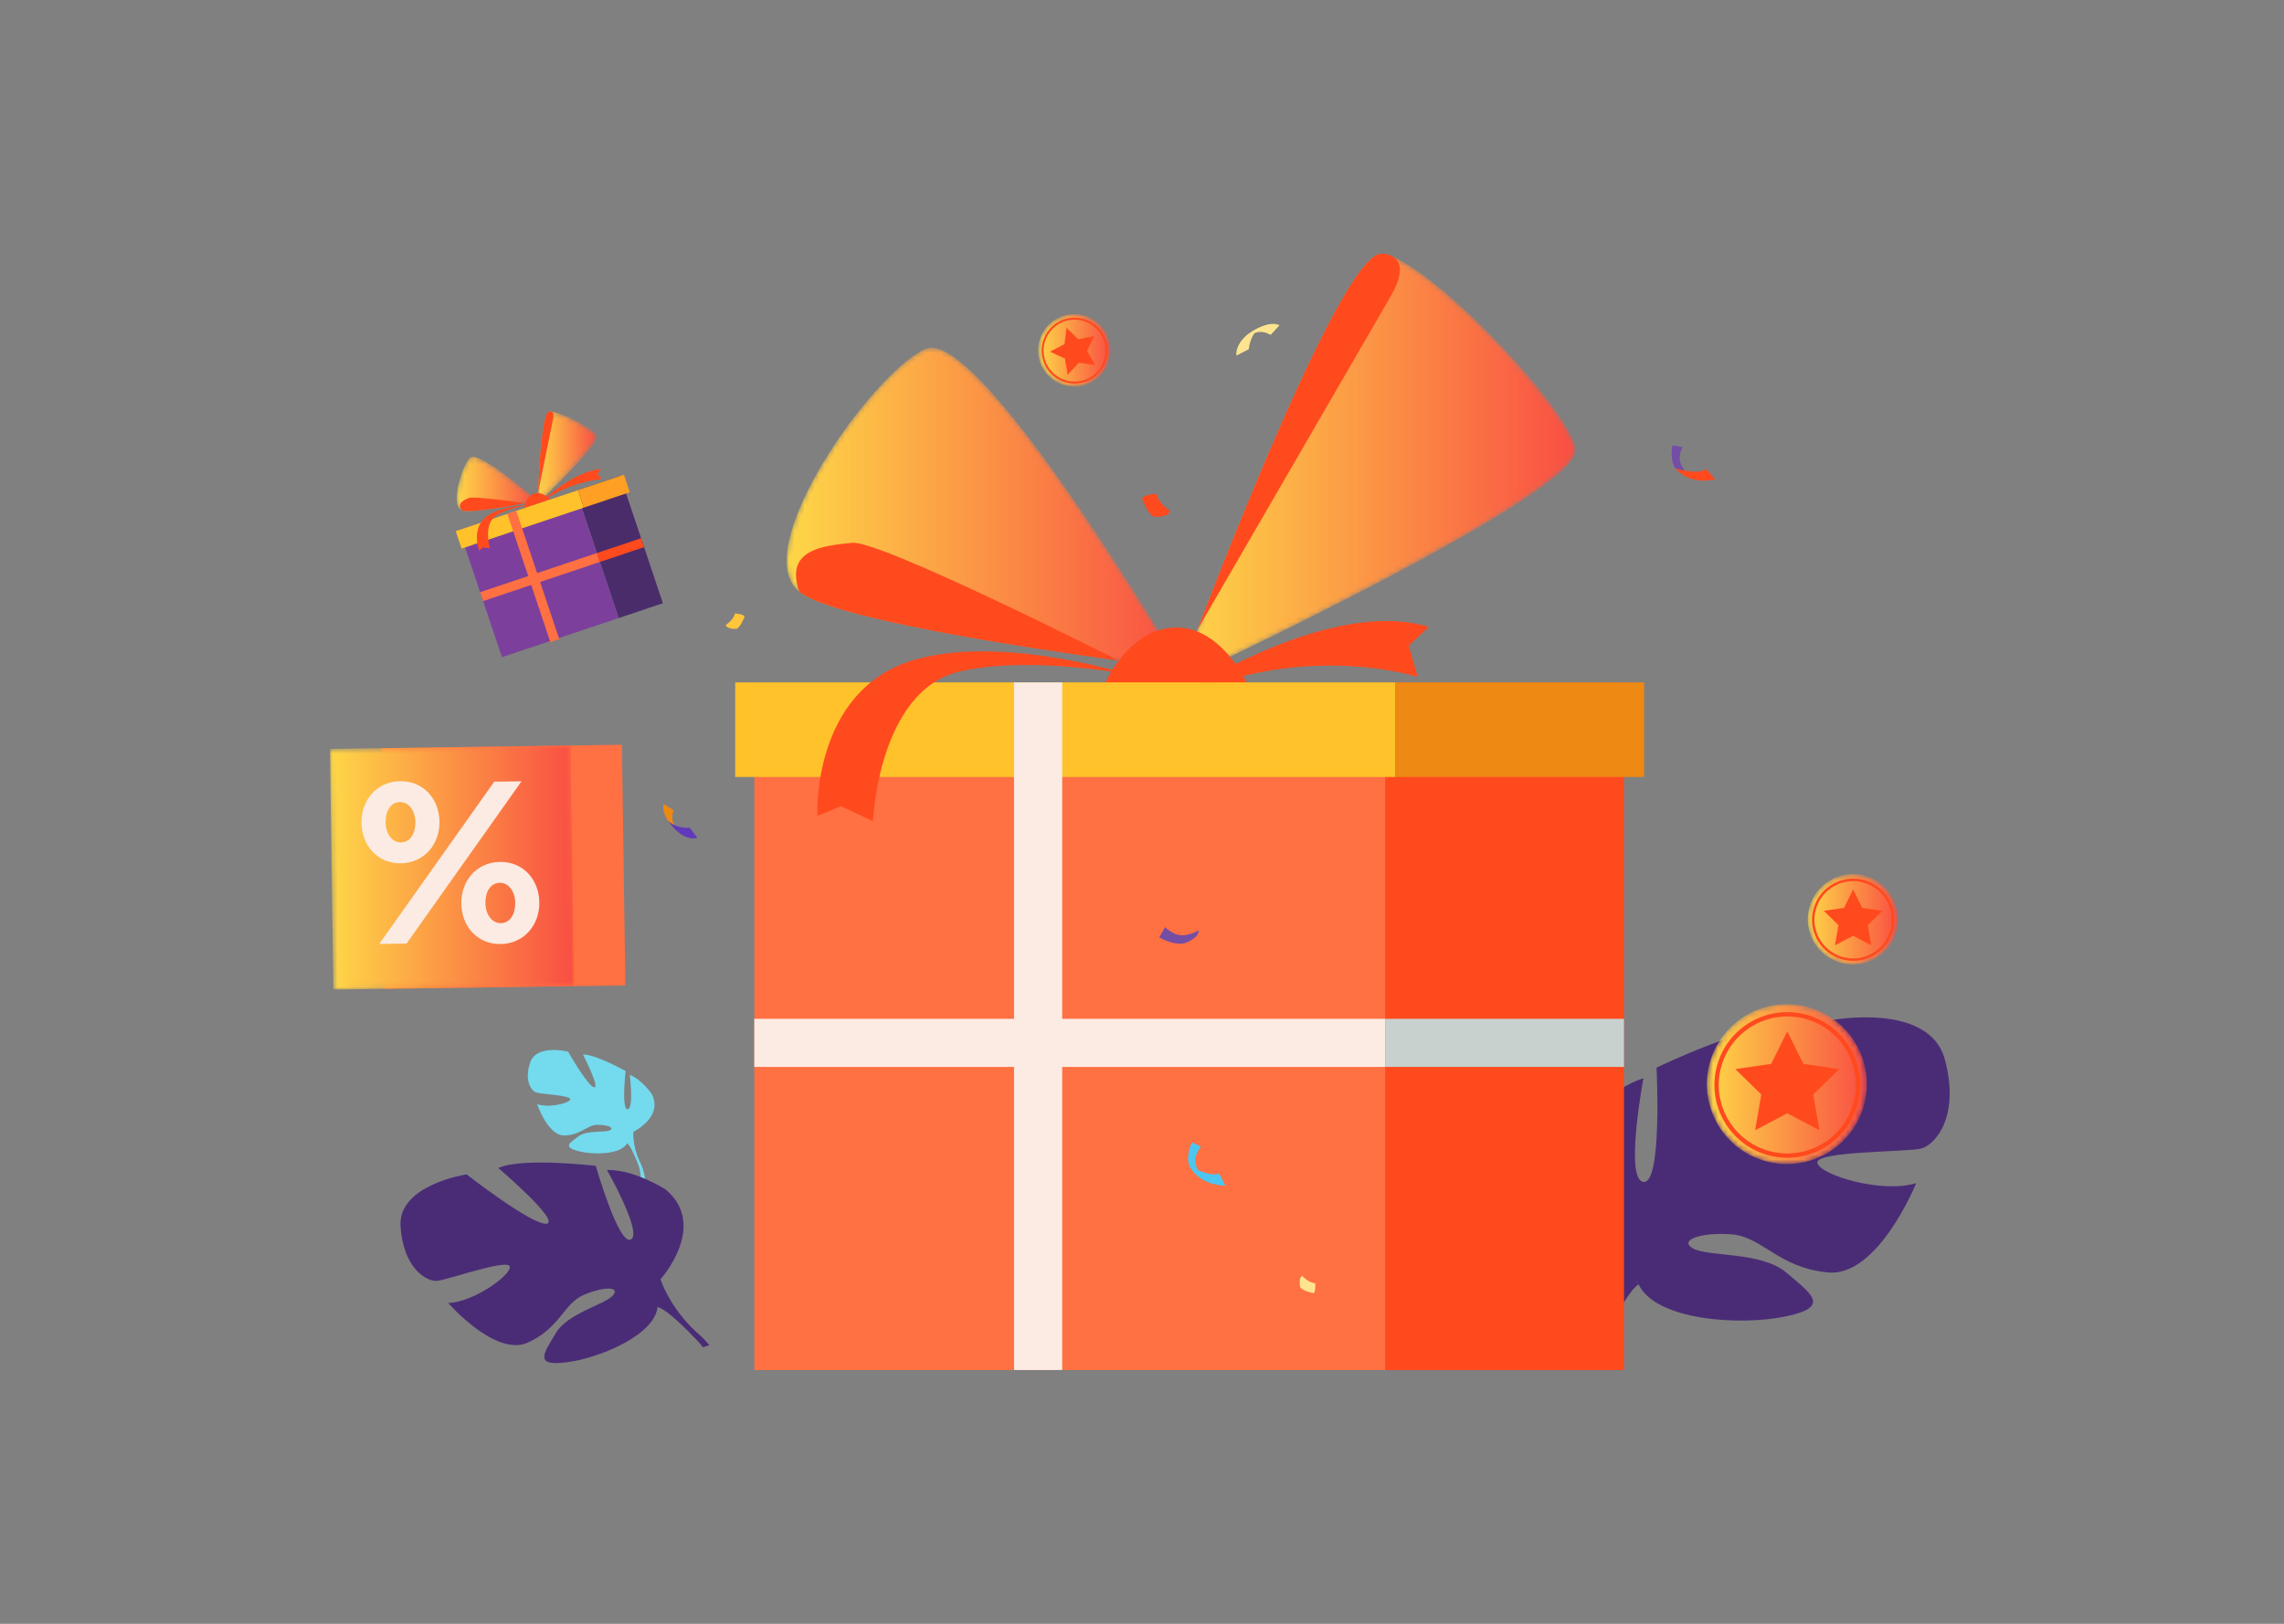 <?xml version="1.0" encoding="UTF-8"?> <svg xmlns="http://www.w3.org/2000/svg" width="450" height="320" viewBox="0 0 450 320" fill="none"><rect x="0" y="0" width="450" height="320" fill="#808080" stroke="none"/><path d="M383.17 208.749C380.119 197.483 361.108 201.004 361.108 201.004C361.108 201.004 348.199 220.719 344.444 221.188C340.689 221.658 352.189 202.177 352.189 202.177C344.913 201.473 326.372 210.392 326.372 210.392C326.372 210.392 327.545 233.393 323.79 232.924C320.033 232.454 323.79 212.504 323.79 212.504C316.747 214.617 310.175 222.831 310.175 222.831C301.96 236.209 319.563 246.069 319.563 246.069C319.563 246.069 319.798 254.049 314.869 263.202C314.869 263.202 313.757 264.891 312.626 267.765H314.546C314.703 267.25 314.877 266.752 315.067 266.276C315.067 266.272 315.069 266.268 315.071 266.266C315.074 266.259 315.076 266.253 315.08 266.246C315.211 265.948 315.4 265.527 315.634 265.013C315.636 265.012 315.636 265.012 315.636 265.012C315.636 265.01 315.638 265.01 315.638 265.008C316.224 263.86 316.619 263.012 316.871 262.4C316.873 262.398 316.873 262.397 316.873 262.395C318.63 258.791 321.162 254.095 322.849 253.11C322.849 253.11 322.638 252.811 322.439 252.228C322.57 252.509 322.707 252.803 322.849 253.11C326.137 260.151 342.566 261.325 351.72 259.447C360.873 257.569 356.883 254.988 351.954 250.796C347.026 246.607 336.699 247.712 333.647 246.069C330.596 244.426 335.056 242.783 341.158 243.252C347.26 243.722 350.311 249.824 360.169 250.763C370.027 251.702 377.537 233.158 377.537 233.158C370.731 235.271 358.526 231.515 358.057 229.168C357.587 226.821 375.659 227.056 378.476 226.352C381.292 225.648 386.221 220.015 383.17 208.749Z" fill="#4A2C76"></path><path d="M124.073 211.823C124.073 211.823 124.912 218.516 123.657 218.596C122.402 218.673 123.26 211.07 123.26 211.07C123.26 211.07 117.292 207.735 114.866 207.82C114.866 207.82 118.283 214.515 117.047 214.282C115.81 214.049 111.931 207.249 111.931 207.249C111.931 207.249 105.698 205.694 104.458 209.368C103.216 213.042 104.735 215.01 105.655 215.302C106.576 215.593 112.572 215.883 112.369 216.652C112.166 217.42 108.043 218.418 105.827 217.577C105.827 217.577 107.941 223.881 111.229 223.77C114.518 223.659 115.653 221.697 117.688 221.665C119.721 221.634 121.166 222.27 120.12 222.754C119.076 223.236 115.674 222.66 113.953 223.948C112.232 225.238 110.857 226.012 113.855 226.821C116.853 227.631 122.325 227.577 123.557 225.308C123.611 225.21 123.663 225.116 123.713 225.025C123.635 225.214 123.557 225.308 123.557 225.308C124.097 225.67 124.842 227.28 125.352 228.511C125.422 228.718 125.537 229.008 125.709 229.401C125.777 229.581 125.83 229.725 125.869 229.826C126.775 232.569 125.923 237.158 125.923 237.158L126.56 237.372C128.285 232.8 125.999 228.817 125.999 228.817C124.55 225.681 124.792 223.04 124.792 223.04C124.792 223.04 130.83 220.13 128.377 215.526C128.377 215.526 126.366 212.667 124.073 211.823Z" fill="#74DAEE"></path><path d="M78.916 241.695C78.376 233.44 91.932 231.435 91.932 231.435C91.932 231.435 105.116 241.692 107.742 241.145C110.368 240.598 98.182 230.175 98.182 230.175C102.9 228.031 117.382 229.755 117.382 229.755C117.382 229.755 121.876 245.449 124.286 244.272C126.696 243.094 119.598 230.579 119.598 230.579C124.804 230.378 131.098 234.377 131.098 234.377C139.677 241.462 130.137 252.115 130.137 252.115C130.137 252.115 131.811 257.52 137.219 262.527C137.219 262.527 138.354 263.405 139.771 265.072L138.483 265.511C138.261 265.203 138.03 264.909 137.792 264.632C137.792 264.63 137.79 264.628 137.788 264.628C137.784 264.622 137.781 264.619 137.777 264.615C137.622 264.447 137.398 264.207 137.121 263.916V263.915C137.119 263.915 137.119 263.915 137.119 263.913C136.463 263.279 136.001 262.8 135.692 262.447C135.692 262.447 135.69 262.445 135.69 262.444C133.683 260.431 130.91 257.864 129.551 257.591C129.551 257.591 129.625 257.341 129.623 256.907C129.601 257.125 129.575 257.352 129.551 257.591C128.964 263.066 118.215 267.626 111.647 268.468C105.077 269.311 107.16 266.665 109.503 262.723C111.847 258.781 119.025 257.151 120.693 255.349C122.362 253.545 118.995 253.468 115.011 255.184C111.026 256.899 110.381 261.693 103.987 264.585C97.593 267.478 88.299 256.77 88.299 256.77C93.348 256.624 100.67 251.303 100.446 249.622C100.221 247.94 88.156 252.246 86.107 252.422C84.055 252.595 79.458 249.951 78.916 241.695Z" fill="#4A2C76"></path><path d="M332.807 93.635C332.807 93.635 331.362 92.543 330.988 90.912C330.713 89.702 331.406 88.185 331.463 88.116L329.526 87.73C329.526 87.73 328.953 90.299 329.924 92.008C330.221 92.531 331.084 93.252 331.641 93.522C332.252 93.82 332.807 93.635 332.807 93.635Z" fill="#744DA5"></path><path d="M336.173 92.457L337.935 94.473C337.935 94.473 332.956 95.794 330.108 92.272C330.108 92.272 334.301 93.689 336.173 92.457Z" fill="#FF4A1E"></path><path d="M245.376 67.156C245.376 67.156 247.174 64.173 250.345 65.999L252.081 64.108C252.081 64.108 250.268 62.907 246.429 65.52C243.92 67.23 245.376 67.156 245.376 67.156Z" fill="#FFE48F"></path><path d="M243.604 70.08C243.604 70.08 242.999 66.829 248.351 64.431C248.351 64.431 246.431 65.519 246.03 68.825L243.604 70.08Z" fill="#FFE48F"></path><path d="M134.509 163.965C134.509 163.965 131.567 162.804 132.722 159.688L130.767 158.419C130.767 158.419 129.965 160.226 132.885 163.268C134.795 165.258 134.509 163.965 134.509 163.965Z" fill="#EE8914"></path><path d="M137.395 165.112C137.395 165.112 134.573 166.143 131.616 161.711C131.616 161.711 132.882 163.267 135.903 163.127L137.395 165.112Z" fill="#6139BC"></path><path d="M142.988 123.155C142.988 123.155 144.613 122.129 144.783 120.889C144.783 120.889 146.365 120.974 146.707 121.488C146.707 121.488 145.98 123.54 145.125 123.924C145.125 123.924 143.201 124.051 142.988 123.155Z" fill="#FFC639"></path><path d="M230.535 100.686C230.535 100.686 228.114 99.158 227.859 97.309C227.859 97.309 225.503 97.437 224.994 98.202C224.994 98.202 226.077 101.259 227.351 101.832C227.351 101.832 230.217 102.024 230.535 100.686Z" fill="#FF4A1E"></path><path d="M319.962 270H272.914V134.481H319.962V270Z" fill="#FF4A1E"></path><path d="M272.914 270H148.615V134.481H272.914V270Z" fill="#FF7042"></path><path d="M148.615 210.259V200.775H272.914V210.259H148.615Z" fill="#FCEBE3"></path><path d="M272.914 210.259V200.775H319.962V210.259H272.914Z" fill="#C8D1CE"></path><path d="M234.318 135.931C234.318 135.931 262.4 117.683 281.488 123.547L277.55 127.225L279.324 133.406C279.324 133.406 258.099 126.493 233.736 136.971L234.318 135.931Z" fill="#FF4A1E"></path><mask id="mask0_1204_1794" style="mask-type:luminance" maskUnits="userSpaceOnUse" x="154" y="68" width="79" height="64"><path d="M232.749 131.798C232.749 131.798 227.794 131.199 220.409 130.183C200.805 127.486 164.084 121.844 157.492 116.623C147.135 108.424 171.678 73.591 182.3 68.757C192.923 63.926 232.749 131.798 232.749 131.798Z" fill="white"></path></mask><g mask="url(#mask0_1204_1794)"><path d="M232.749 131.798C232.749 131.798 227.794 131.199 220.409 130.183C200.805 127.486 164.084 121.844 157.492 116.623C147.135 108.424 171.678 73.591 182.3 68.757C192.923 63.926 232.749 131.798 232.749 131.798Z" fill="url(#paint0_linear_1204_1794)"></path></g><mask id="mask1_1204_1794" style="mask-type:luminance" maskUnits="userSpaceOnUse" x="232" y="50" width="79" height="85"><path d="M310.435 88.425C312.206 97.056 232.013 134.333 232.013 134.333C232.013 134.333 233.473 130.389 235.846 124.211C235.846 124.211 235.849 124.206 235.853 124.2C244.522 101.639 265.409 49.283 272.273 50.008C272.962 50.08 273.768 50.325 274.668 50.721C285.209 55.358 308.805 80.479 310.435 88.425Z" fill="white"></path></mask><g mask="url(#mask1_1204_1794)"><path d="M310.435 88.425C312.206 97.056 232.013 134.333 232.013 134.333C232.013 134.333 233.473 130.389 235.846 124.211C235.846 124.211 235.849 124.206 235.853 124.2C244.522 101.639 265.409 49.283 272.273 50.008C272.962 50.08 273.768 50.325 274.668 50.721C285.209 55.358 308.805 80.479 310.435 88.425Z" fill="url(#paint1_linear_1204_1794)"></path></g><path d="M273.995 58.392C269.099 66.9 236.368 123.32 235.856 124.2C244.526 101.639 265.412 49.283 272.276 50.007C272.276 50.007 273.634 49.968 274.671 50.721C275.922 51.632 276.7 53.696 273.995 58.392Z" fill="#FF4A1E"></path><path d="M220.417 130.184H220.404C200.8 127.488 164.079 121.846 157.487 116.625C154.511 108.242 162.232 107.56 167.852 106.971C173.469 106.379 220.417 130.184 220.417 130.184Z" fill="#FF4A1E"></path><path d="M217.787 134.469C217.787 134.469 222.284 124.242 231.13 123.677C240.371 123.085 245.619 134.469 245.619 134.469H217.787Z" fill="#FF4A1E"></path><path d="M274.907 153.12H144.846V134.481H274.907V153.12Z" fill="#FFC22A"></path><path d="M323.927 153.12H274.907V134.481H323.927V153.12Z" fill="#EE8914"></path><path d="M222.343 132.918C222.343 132.918 196.87 124.85 179.681 130.183C159.868 136.333 161.041 160.781 161.041 160.781L165.7 158.865L171.991 161.816C171.991 161.816 173.054 135.929 189.208 132.305C203.175 129.17 222.343 132.918 222.343 132.918Z" fill="#FF4A1E"></path><path d="M209.277 269.988H199.791V134.483H209.277V269.988Z" fill="#FCEBE3"></path><path d="M130.605 118.878L121.897 121.798L113.49 96.715L122.198 93.796L130.605 118.878Z" fill="#4A2C6A"></path><path d="M121.897 121.799L98.892 129.509L90.485 104.427L113.49 96.715L121.897 121.799Z" fill="#7C409C"></path><path d="M95.184 118.454L94.596 116.698L117.603 108.988L118.19 110.743L95.184 118.454Z" fill="#FF7042"></path><path d="M118.191 110.743L117.603 108.988L126.311 106.068L126.899 107.823L118.191 110.743Z" fill="#FF4A1E"></path><path d="M107.137 98.416C107.137 98.416 113.117 92.851 118.442 92.421L117.68 93.406L118.564 94.4C118.564 94.4 112.615 94.806 107.059 98.652L107.137 98.416Z" fill="#FF4A1E"></path><mask id="mask2_1204_1794" style="mask-type:luminance" maskUnits="userSpaceOnUse" x="89" y="90" width="17" height="11"><path d="M105.888 98.711C105.888 98.711 104.934 98.907 103.504 99.179C99.708 99.896 92.561 101.129 91.018 100.572C88.594 99.696 90.974 91.728 92.641 90.173C94.308 88.621 105.888 98.711 105.888 98.711Z" fill="white"></path></mask><g mask="url(#mask2_1204_1794)"><path d="M105.888 98.711C105.888 98.711 104.934 98.907 103.504 99.179C99.708 99.896 92.561 101.129 91.018 100.572C88.594 99.696 90.974 91.728 92.641 90.173C94.308 88.621 105.888 98.711 105.888 98.711Z" fill="url(#paint2_linear_1204_1794)"></path></g><mask id="mask3_1204_1794" style="mask-type:luminance" maskUnits="userSpaceOnUse" x="105" y="81" width="13" height="19"><path d="M117.578 85.864C118.441 87.351 105.911 99.225 105.911 99.225C105.911 99.225 105.937 98.405 105.992 97.115L105.994 97.113C106.199 92.398 106.817 81.412 108.132 81.121C108.264 81.092 108.428 81.086 108.62 81.105C110.858 81.308 116.783 84.494 117.578 85.864Z" fill="white"></path></mask><g mask="url(#mask3_1204_1794)"><path d="M117.578 85.864C118.441 87.351 105.911 99.225 105.911 99.225C105.911 99.225 105.937 98.405 105.992 97.115L105.994 97.113C106.199 92.398 106.817 81.412 108.132 81.121C108.264 81.092 108.428 81.086 108.62 81.105C110.858 81.308 116.783 84.494 117.578 85.864Z" fill="url(#paint3_linear_1204_1794)"></path></g><path d="M108.972 82.567C108.593 84.444 106.035 96.917 105.994 97.113C106.199 92.398 106.817 81.412 108.132 81.121C108.132 81.121 108.382 81.029 108.62 81.105C108.909 81.195 109.18 81.53 108.972 82.567Z" fill="#FF4A1E"></path><path d="M103.507 99.177L103.503 99.179C99.707 99.896 92.561 101.129 91.017 100.572C89.947 99.205 91.333 98.599 92.337 98.142C93.34 97.684 103.507 99.177 103.507 99.177Z" fill="#FF4A1E"></path><path d="M103.287 100.135C103.287 100.135 103.485 97.962 105.087 97.309C106.762 96.625 108.44 98.407 108.44 98.407L103.287 100.135Z" fill="#FF4A1E"></path><path d="M115.016 100.042L90.943 108.11L89.786 104.66L113.859 96.591L115.016 100.042Z" fill="#FFC22A"></path><path d="M124.087 97.001L115.015 100.042L113.858 96.591L122.932 93.551L124.087 97.001Z" fill="#FF9F23"></path><path d="M104.033 99.565C104.033 99.565 98.818 99.651 95.968 101.707C92.682 104.074 94.415 108.526 94.415 108.526L95.16 107.881L96.507 108.038C96.507 108.038 95.097 103.181 97.862 101.507C100.254 100.062 104.033 99.565 104.033 99.565Z" fill="#FF4A1E"></path><path d="M110.192 125.964L108.436 126.551L99.957 101.253L101.713 100.664L110.192 125.964Z" fill="#FF7042"></path><path d="M268.925 160.634C268.919 160.636 268.917 160.638 268.912 160.64C268.891 160.636 268.895 160.634 268.925 160.634Z" fill="#FFC5A7"></path><path d="M123.211 194.19L75.794 194.864L75.119 147.445L122.537 146.77L123.211 194.19Z" fill="#FF7042"></path><mask id="mask4_1204_1794" style="mask-type:luminance" maskUnits="userSpaceOnUse" x="65" y="146" width="49" height="50"><path d="M113.094 194.335L65.674 195.01L65 147.59L112.418 146.916L113.094 194.335Z" fill="white"></path></mask><g mask="url(#mask4_1204_1794)"><path d="M113.094 194.335L65.674 195.01L65 147.59L112.418 146.916L113.094 194.335Z" fill="url(#paint4_linear_1204_1794)"></path></g><path d="M101.512 177.907C101.483 175.784 100.28 173.947 98.472 173.973C96.573 173.999 95.604 175.821 95.636 177.992C95.665 180.116 96.866 181.953 98.676 181.929C100.574 181.901 101.542 180.033 101.512 177.907ZM90.888 178.059C90.823 173.583 93.893 169.922 98.504 169.857C103.07 169.793 106.195 173.319 106.26 177.841C106.323 182.271 103.255 185.978 98.642 186.043C94.078 186.107 90.953 182.581 90.888 178.059ZM81.842 161.999C81.81 159.874 80.609 158.037 78.802 158.063C76.902 158.091 75.933 159.913 75.965 162.082C75.994 164.208 77.196 166.045 79.005 166.019C80.903 165.991 81.871 164.125 81.842 161.999ZM97.375 154.045L102.754 153.969L80.103 185.945L74.721 186.022L97.375 154.045ZM71.217 162.151C71.152 157.675 74.222 154.014 78.833 153.947C83.4 153.883 86.525 157.411 86.589 161.931C86.652 166.363 83.584 170.07 78.974 170.134C74.407 170.199 71.282 166.671 71.217 162.151Z" fill="#FCEBE3"></path><mask id="mask5_1204_1794" style="mask-type:luminance" maskUnits="userSpaceOnUse" x="336" y="197" width="32" height="33"><path d="M360.247 227.1C360.053 227.219 359.856 227.333 359.656 227.444C359.588 227.481 359.519 227.518 359.453 227.553C359.296 227.636 359.142 227.716 358.985 227.793C351.482 231.478 342.332 228.651 338.254 221.253C334.363 214.195 336.454 205.456 342.837 200.865C343.345 200.499 343.881 200.159 344.445 199.849C344.646 199.738 344.849 199.631 345.054 199.531C345.252 199.431 345.454 199.337 345.655 199.248C346.272 198.973 346.899 198.742 347.531 198.552C348.472 198.269 349.427 198.078 350.384 197.977C353.352 197.663 356.337 198.204 358.985 199.5C361.794 200.873 364.223 203.094 365.847 206.042C369.937 213.462 367.418 222.741 360.247 227.1Z" fill="white"></path></mask><g mask="url(#mask5_1204_1794)"><path d="M360.247 227.1C360.053 227.219 359.856 227.333 359.656 227.444C359.588 227.481 359.519 227.518 359.453 227.553C359.296 227.636 359.142 227.716 358.985 227.793C351.482 231.478 342.332 228.651 338.254 221.253C334.363 214.195 336.454 205.456 342.837 200.865C343.345 200.499 343.881 200.159 344.445 199.849C344.646 199.738 344.849 199.631 345.054 199.531C345.252 199.431 345.454 199.337 345.655 199.248C346.272 198.973 346.899 198.742 347.531 198.552C348.472 198.269 349.427 198.078 350.384 197.977C353.352 197.663 356.337 198.204 358.985 199.5C361.794 200.873 364.223 203.094 365.847 206.042C369.937 213.462 367.418 222.741 360.247 227.1Z" fill="url(#paint5_linear_1204_1794)"></path></g><path d="M352.126 200.31C349.866 200.31 347.616 200.892 345.622 201.99C342.466 203.731 340.174 206.597 339.173 210.06C338.171 213.523 338.578 217.17 340.318 220.326C342.693 224.634 347.227 227.312 352.152 227.312C354.414 227.312 356.661 226.73 358.655 225.632C361.813 223.891 364.103 221.025 365.105 217.561C366.106 214.098 365.7 210.452 363.959 207.294C361.584 202.986 357.051 200.31 352.126 200.31ZM352.152 228.167C346.914 228.167 342.093 225.321 339.568 220.74C337.718 217.382 337.284 213.505 338.35 209.822C339.415 206.139 341.852 203.091 345.208 201.239C347.328 200.071 349.721 199.454 352.126 199.454C357.363 199.454 362.185 202.3 364.709 206.881C366.561 210.239 366.993 214.117 365.927 217.8C364.863 221.483 362.427 224.53 359.069 226.382C356.949 227.55 354.558 228.167 352.152 228.167Z" fill="#FF4A1E"></path><path d="M352.137 203.243L355.303 209.656L362.381 210.685L357.26 215.677L358.469 222.727L352.137 219.399L345.806 222.727L347.016 215.677L341.893 210.685L348.971 209.656L352.137 203.243Z" fill="#FF4A1E"></path><mask id="mask6_1204_1794" style="mask-type:luminance" maskUnits="userSpaceOnUse" x="356" y="172" width="18" height="19"><path d="M369.686 188.761C369.577 188.827 369.465 188.892 369.352 188.955C369.313 188.975 369.274 188.997 369.237 189.018C369.149 189.064 369.062 189.108 368.973 189.153C364.739 191.232 359.574 189.635 357.273 185.46C355.077 181.478 356.257 176.545 359.86 173.954C360.147 173.747 360.45 173.555 360.768 173.381C360.88 173.318 360.995 173.257 361.111 173.2C361.224 173.145 361.337 173.091 361.45 173.041C361.799 172.886 362.152 172.755 362.509 172.647C363.041 172.489 363.579 172.379 364.118 172.324C365.794 172.147 367.48 172.452 368.973 173.183C370.559 173.958 371.93 175.213 372.847 176.876C375.155 181.062 373.732 186.299 369.686 188.761Z" fill="white"></path></mask><g mask="url(#mask6_1204_1794)"><path d="M369.686 188.761C369.577 188.827 369.465 188.892 369.352 188.955C369.313 188.975 369.274 188.997 369.237 189.018C369.149 189.064 369.062 189.108 368.973 189.153C364.739 191.232 359.574 189.635 357.273 185.46C355.077 181.478 356.257 176.545 359.86 173.954C360.147 173.747 360.45 173.555 360.768 173.381C360.88 173.318 360.995 173.257 361.111 173.2C361.224 173.145 361.337 173.091 361.45 173.041C361.799 172.886 362.152 172.755 362.509 172.647C363.041 172.489 363.579 172.379 364.118 172.324C365.794 172.147 367.48 172.452 368.973 173.183C370.559 173.958 371.93 175.213 372.847 176.876C375.155 181.062 373.732 186.299 369.686 188.761Z" fill="url(#paint6_linear_1204_1794)"></path></g><path d="M365.105 173.638C363.828 173.638 362.56 173.967 361.435 174.587C359.651 175.57 358.359 177.187 357.794 179.142C357.228 181.095 357.458 183.154 358.441 184.936C359.781 187.368 362.34 188.878 365.12 188.878C366.395 188.878 367.664 188.551 368.79 187.93C370.571 186.946 371.865 185.329 372.431 183.376C372.996 181.421 372.765 179.362 371.784 177.58C370.442 175.148 367.884 173.638 365.105 173.638ZM365.12 189.362C362.163 189.362 359.442 187.754 358.018 185.169C356.972 183.274 356.728 181.086 357.33 179.007C357.931 176.928 359.306 175.207 361.2 174.163C362.398 173.504 363.747 173.156 365.105 173.156C368.06 173.156 370.782 174.762 372.207 177.348C373.251 179.242 373.495 181.432 372.895 183.509C372.292 185.588 370.919 187.309 369.023 188.353C367.827 189.013 366.476 189.362 365.12 189.362Z" fill="#FF4A1E"></path><path d="M365.112 175.294L366.899 178.915L370.892 179.495L368.002 182.313L368.684 186.292L365.112 184.414L361.538 186.292L362.221 182.313L359.329 179.495L363.325 178.915L365.112 175.294Z" fill="#FF4A1E"></path><mask id="mask7_1204_1794" style="mask-type:luminance" maskUnits="userSpaceOnUse" x="204" y="61" width="15" height="16"><path d="M217.182 73.545C217.115 73.625 217.049 73.704 216.98 73.782C216.956 73.808 216.934 73.833 216.91 73.859C216.857 73.917 216.803 73.974 216.747 74.031C214.103 76.731 209.775 76.901 206.923 74.36C204.203 71.937 203.78 67.896 205.811 64.979C205.971 64.746 206.149 64.521 206.343 64.303C206.413 64.225 206.483 64.15 206.555 64.076C206.626 64.004 206.696 63.933 206.768 63.865C206.99 63.654 207.223 63.462 207.465 63.287C207.821 63.024 208.2 62.799 208.594 62.612C209.812 62.032 211.166 61.814 212.49 61.967C213.894 62.13 215.263 62.712 216.4 63.724C219.261 66.271 219.582 70.607 217.182 73.545Z" fill="white"></path></mask><g mask="url(#mask7_1204_1794)"><path d="M217.182 73.545C217.115 73.625 217.049 73.704 216.98 73.782C216.956 73.808 216.934 73.833 216.91 73.859C216.857 73.917 216.803 73.974 216.747 74.031C214.103 76.731 209.775 76.901 206.923 74.36C204.203 71.937 203.78 67.896 205.811 64.979C205.971 64.746 206.149 64.521 206.343 64.303C206.413 64.225 206.483 64.15 206.555 64.076C206.626 64.004 206.696 63.933 206.768 63.865C206.99 63.654 207.223 63.462 207.465 63.287C207.821 63.024 208.2 62.799 208.594 62.612C209.812 62.032 211.166 61.814 212.49 61.967C213.894 62.13 215.263 62.712 216.4 63.724C219.261 66.271 219.582 70.607 217.182 73.545Z" fill="url(#paint7_linear_1204_1794)"></path></g><path d="M211.726 62.993C211.608 62.993 211.488 62.996 211.368 63.004C209.74 63.098 208.247 63.819 207.162 65.037C206.079 66.255 205.532 67.82 205.626 69.448C205.72 71.076 206.443 72.57 207.659 73.653C208.877 74.737 210.444 75.282 212.07 75.19C213.698 75.096 215.192 74.373 216.276 73.157C217.361 71.939 217.906 70.372 217.812 68.746C217.718 67.118 216.995 65.624 215.779 64.54C214.652 63.536 213.225 62.993 211.726 62.993ZM211.71 75.587C210.119 75.587 208.601 75.011 207.402 73.943C206.108 72.789 205.34 71.202 205.24 69.47C205.14 67.739 205.72 66.074 206.873 64.78C208.027 63.484 209.614 62.718 211.346 62.618C213.076 62.516 214.743 63.098 216.036 64.251C217.332 65.405 218.099 66.992 218.198 68.722C218.298 70.454 217.718 72.119 216.565 73.414C215.412 74.708 213.824 75.477 212.092 75.576C211.965 75.584 211.837 75.587 211.71 75.587Z" fill="#FF4A1E"></path><path d="M210.129 64.591L212.443 66.85L215.616 66.223L214.184 69.123L215.76 71.948L212.56 71.481L210.36 73.852L209.815 70.664L206.88 69.306L209.743 67.803L210.129 64.591Z" fill="#FF4A1E"></path><path d="M236.217 183.291C236.217 183.291 234.455 184.492 232.496 184.294C231.042 184.147 229.61 182.801 229.554 182.712L228.394 184.727C228.394 184.727 231.046 186.335 233.317 185.893C234.014 185.758 235.141 185.067 235.651 184.549C236.213 183.978 236.217 183.291 236.217 183.291Z" fill="#744DA5"></path><path d="M256.597 251.445C256.597 251.445 257.869 252.887 259.12 252.857C259.12 252.857 259.286 254.433 258.835 254.851C258.835 254.851 256.693 254.461 256.178 253.678C256.178 253.678 255.745 251.8 256.597 251.445Z" fill="#FFE48F"></path><path d="M236.647 231.641C236.647 231.641 235.496 230.244 235.512 228.572C235.525 227.33 236.553 226.016 236.625 225.962L234.83 225.136C234.83 225.136 233.675 227.502 234.222 229.389C234.39 229.967 235.061 230.869 235.54 231.261C236.065 231.691 236.647 231.641 236.647 231.641Z" fill="#4AC6F0"></path><path d="M240.192 231.278L241.436 233.648C241.436 233.648 236.287 233.775 234.337 229.687C234.337 229.687 238.085 232.042 240.192 231.278Z" fill="#4AC6F0"></path><defs><linearGradient id="paint0_linear_1204_1794" x1="154.995" y1="100.155" x2="232.748" y2="100.155" gradientUnits="userSpaceOnUse"><stop stop-color="#FED747"></stop><stop offset="1" stop-color="#F94E43"></stop></linearGradient><linearGradient id="paint1_linear_1204_1794" x1="232.013" y1="92.168" x2="310.464" y2="92.168" gradientUnits="userSpaceOnUse"><stop stop-color="#FED747"></stop><stop offset="1" stop-color="#F94E43"></stop></linearGradient><linearGradient id="paint2_linear_1204_1794" x1="89.983" y1="95.361" x2="105.888" y2="95.361" gradientUnits="userSpaceOnUse"><stop stop-color="#FED747"></stop><stop offset="1" stop-color="#F94E43"></stop></linearGradient><linearGradient id="paint3_linear_1204_1794" x1="105.911" y1="90.16" x2="117.621" y2="90.16" gradientUnits="userSpaceOnUse"><stop stop-color="#FED747"></stop><stop offset="1" stop-color="#F94E43"></stop></linearGradient><linearGradient id="paint4_linear_1204_1794" x1="65" y1="170.963" x2="113.093" y2="170.963" gradientUnits="userSpaceOnUse"><stop stop-color="#FED747"></stop><stop offset="1" stop-color="#F94E43"></stop></linearGradient><linearGradient id="paint5_linear_1204_1794" x1="336.293" y1="213.646" x2="367.808" y2="213.646" gradientUnits="userSpaceOnUse"><stop stop-color="#FED747"></stop><stop offset="1" stop-color="#F94E43"></stop></linearGradient><linearGradient id="paint6_linear_1204_1794" x1="356.166" y1="181.167" x2="373.953" y2="181.167" gradientUnits="userSpaceOnUse"><stop stop-color="#FED747"></stop><stop offset="1" stop-color="#F94E43"></stop></linearGradient><linearGradient id="paint7_linear_1204_1794" x1="204.539" y1="69.043" x2="218.786" y2="69.043" gradientUnits="userSpaceOnUse"><stop stop-color="#FED747"></stop><stop offset="1" stop-color="#F94E43"></stop></linearGradient></defs></svg> 